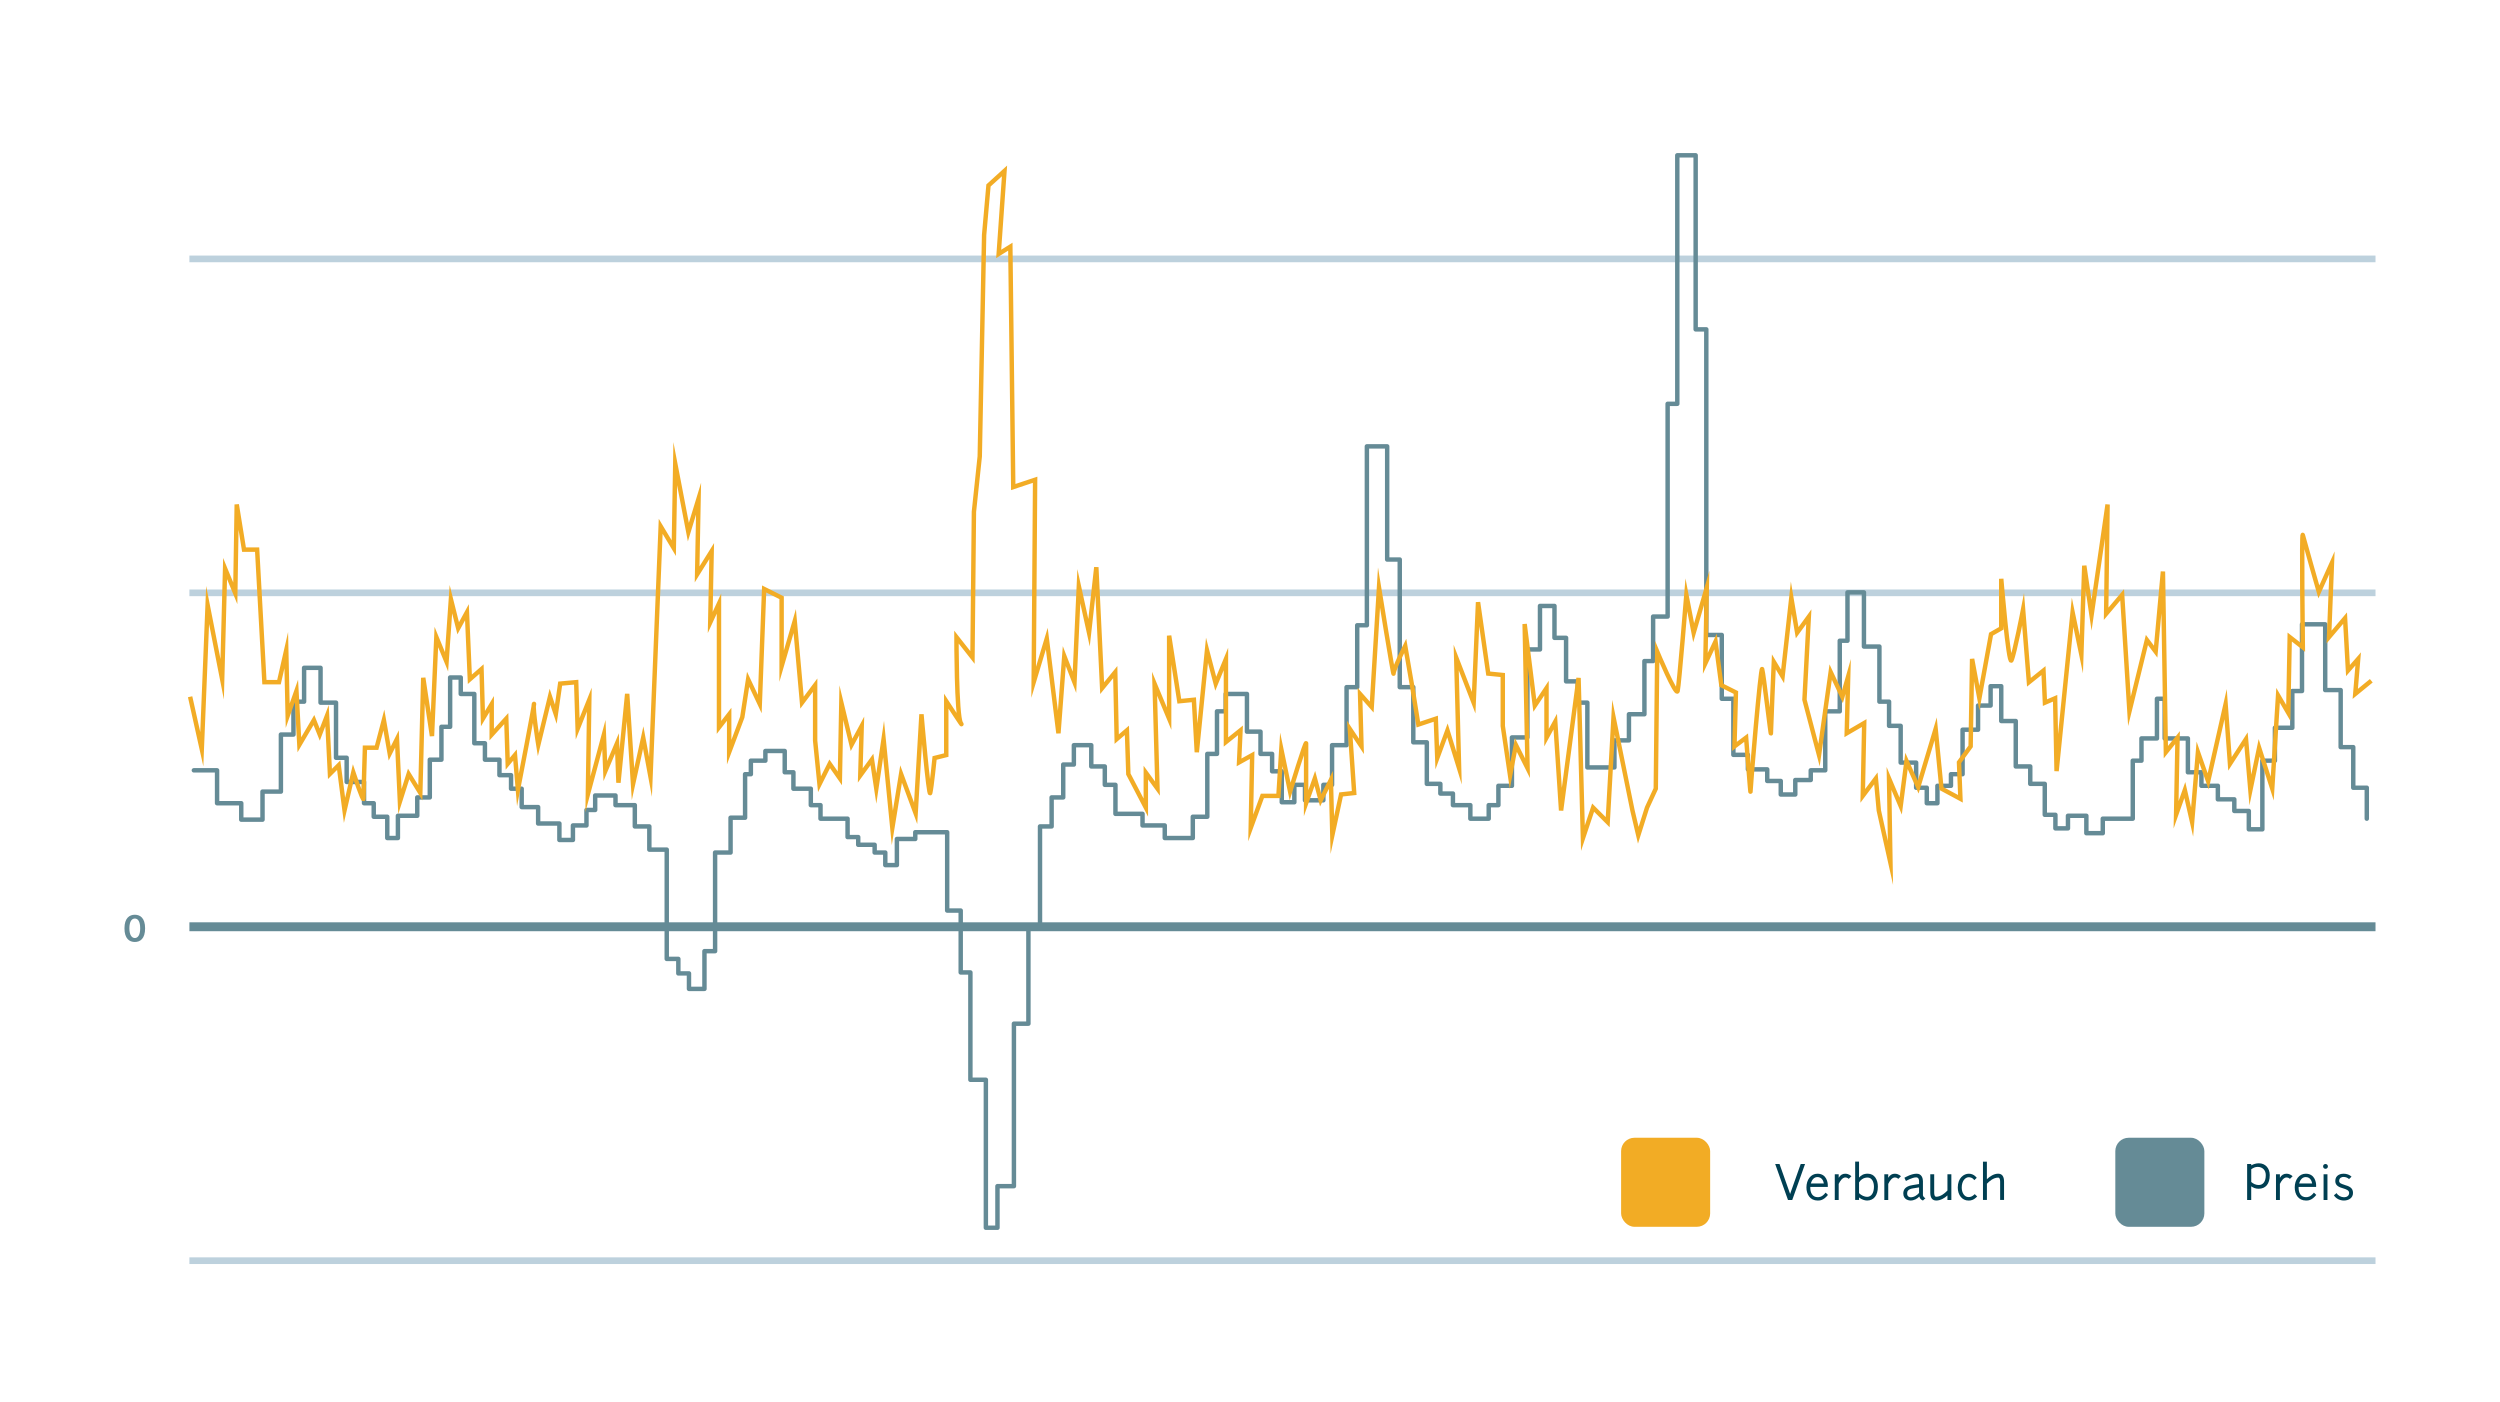 <?xml version="1.0" encoding="UTF-8"?>
<svg xmlns="http://www.w3.org/2000/svg" id="Ebene_1" data-name="Ebene 1" viewBox="0 0 1123 630">
  <defs>
    <style>
      .cls-1 {
        fill: #003f52;
      }

      .cls-2 {
        stroke: #bdd1dd;
        stroke-width: 3px;
      }

      .cls-2, .cls-3, .cls-4 {
        fill: none;
      }

      .cls-5 {
        stroke-width: 4px;
      }

      .cls-5, .cls-3 {
        stroke: #658b96;
      }

      .cls-5, .cls-6 {
        fill: #658b96;
      }

      .cls-7 {
        isolation: isolate;
      }

      .cls-3 {
        stroke-linecap: round;
        stroke-linejoin: round;
      }

      .cls-3, .cls-4 {
        stroke-width: 2px;
      }

      .cls-8 {
        fill: #f2ac25;
      }

      .cls-4 {
        stroke: #f2ac25;
        stroke-miterlimit: 10;
      }
    </style>
  </defs>
  <line id="Linie_6-2" data-name="Linie 6-2" class="cls-2" x1="85.08" y1="566.3" x2="1067.08" y2="566.3"></line>
  <line id="Linie_6-2-2" data-name="Linie 6-2" class="cls-5" x1="85.08" y1="416.3" x2="1067.08" y2="416.3"></line>
  <line id="Linie_6-2-3" data-name="Linie 6-2" class="cls-2" x1="85.08" y1="266.3" x2="1067.08" y2="266.3"></line>
  <line id="Linie_6-2-4" data-name="Linie 6-2" class="cls-2" x1="85.08" y1="116.3" x2="1067.08" y2="116.3"></line>
  <g>
    <path class="cls-1" d="M1009.41,539.03v-16.17h1.85v.63c.97-.57,2.21-.94,3.44-.94,2.88,0,4.87,2.18,4.87,5.31,0,4.03-1.87,6.13-5.02,6.13-1.43,0-2.44-.5-3.3-1.09v6.13h-1.85ZM1014.09,524.17c-.99,0-1.93.4-2.83,1.07v5.71c.97.86,2.12,1.36,3.38,1.36,1.87,0,3.15-1.45,3.15-4.45,0-2.16-1.38-3.7-3.7-3.7Z"></path>
    <path class="cls-1" d="M1024.13,527.49v1.57c.73-1.26,1.74-1.83,2.92-1.83,1.81,0,2.79,1.15,2.79,1.15l-1.22,1.18s-.5-.65-1.49-.65c-1.34,0-2.39,1.62-3,2.9v7.22h-1.76v-11.55h1.76Z"></path>
    <path class="cls-1" d="M1035.74,527.23c4.3,0,4.66,4.3,4.66,5.12v.82h-7.87c-.1,2.73,1.07,4.6,3.3,4.6.61,0,1.97.06,3.57-2.04l1.07,1.03c-2.1,2.6-3.78,2.52-4.64,2.52-3.36,0-5.04-2.73-5.04-5.9,0-3.36,1.93-6.15,4.96-6.15ZM1032.76,531.62h5.86c-.19-1.18-.9-2.88-2.88-2.88-1.55,0-2.52,1.26-2.98,2.88Z"></path>
    <path class="cls-1" d="M1044.62,522.87c.61,0,1.07.46,1.07,1.07s-.46,1.09-1.07,1.09-1.09-.46-1.09-1.09.46-1.07,1.09-1.07ZM1045.49,527.49v11.55h-1.74v-11.55h1.74Z"></path>
    <path class="cls-1" d="M1053.13,532.25c1.87.57,3.84,1.13,3.84,3.61,0,2.33-2.04,3.42-4.07,3.42-1.7,0-3.53-.78-4.51-2.35l1.22-.99c.63,1.15,1.99,1.85,3.34,1.87,1.16,0,2.29-.63,2.29-1.95,0-1.2-1.37-1.64-2.6-2.02-1.76-.52-3.63-1.15-3.63-3.32,0-2.81,2.56-3.3,3.67-3.3,1.51,0,2.81.52,3.63,1.34l-1.13,1.09c-.55-.59-1.47-.97-2.5-.97-.61,0-1.93.27-1.93,1.83,0,.99,1.18,1.34,2.39,1.72Z"></path>
  </g>
  <g>
    <path class="cls-1" d="M803.16,539.03l-5.75-16.17h1.95l4.7,13.29.06.27.06-.27,4.7-13.29h1.95l-5.75,16.17h-1.93Z"></path>
    <path class="cls-1" d="M816.39,527.23c4.3,0,4.66,4.3,4.66,5.12v.82h-7.87c-.1,2.73,1.07,4.6,3.3,4.6.61,0,1.97.06,3.57-2.04l1.07,1.03c-2.1,2.6-3.78,2.52-4.64,2.52-3.36,0-5.04-2.73-5.04-5.9,0-3.36,1.93-6.15,4.96-6.15ZM813.41,531.62h5.86c-.19-1.18-.9-2.88-2.88-2.88-1.55,0-2.52,1.26-2.98,2.88Z"></path>
    <path class="cls-1" d="M825.94,527.49v1.57c.74-1.26,1.74-1.83,2.92-1.83,1.8,0,2.79,1.15,2.79,1.15l-1.22,1.18s-.5-.65-1.49-.65c-1.34,0-2.39,1.62-3,2.9v7.22h-1.76v-11.55h1.76Z"></path>
    <path class="cls-1" d="M843.54,533.07c0,3.93-1.85,6.21-4.85,6.21-1.05,0-2.44-.44-3.61-1.39v1.13h-1.74v-17.22h1.74v7.16c.92-1.01,2.02-1.74,3.9-1.74,3.13,0,4.56,2.79,4.56,5.84ZM835.08,531.14v4.83c1.03,1.03,2.52,1.66,3.61,1.66,1.87,0,3.09-1.72,3.09-4.56,0-2.12-.95-4.09-2.79-4.12-2.04-.02-3.23,1.13-3.9,2.18Z"></path>
    <path class="cls-1" d="M848.2,527.49v1.57c.74-1.26,1.74-1.83,2.92-1.83,1.8,0,2.79,1.15,2.79,1.15l-1.22,1.18s-.5-.65-1.49-.65c-1.34,0-2.39,1.62-3,2.9v7.22h-1.76v-11.55h1.76Z"></path>
    <path class="cls-1" d="M855.45,529.06c.76-.42,3.21-1.83,5.54-1.83s2.79,2.23,2.79,3.32v6.21c0,.08-.02.92,1.13,1.47l-1.13,1.05c-1.01-.4-1.43-1.07-1.62-1.81-1.01,1.07-2.39,1.81-3.95,1.81-.46,0-3.25-.23-3.25-3.15,0-1.49.61-3.25,4.16-3.78,1.53-.21,2.42-.36,2.92-.48v-1.32c0-.44-.11-1.68-1.3-1.68-1.78,0-4.6,1.64-4.6,1.62s-.71-1.39-.69-1.43ZM862.04,535.86v-2.48c-.63.13-1.37.23-2.73.44-2.29.36-2.62,1.34-2.62,2.31,0,1.45,1.16,1.66,1.47,1.68,1.47.1,3.04-.9,3.88-1.95Z"></path>
    <path class="cls-1" d="M874.79,534.79v-7.31h1.76v11.55h-1.76v-2.04c-1.3,1.24-3.17,2.29-5.04,2.29s-2.67-1.36-2.67-3.59v-8.21h1.76v8.21c0,1.13.25,1.89.9,1.89,2.08,0,3.93-1.64,5.04-2.79Z"></path>
    <path class="cls-1" d="M887.95,529.08l-1.11,1.05s-.71-1.32-2.48-1.32c-1.45,0-3.15,1.51-3.15,4.66,0,2.31,1.2,4.26,3.04,4.26.82,0,1.58-.15,2.81-1.32l1.09,1.05c-1.66,1.7-2.83,1.83-3.91,1.83-2.9,0-4.81-2.54-4.81-5.82,0-4.35,2.71-6.24,4.96-6.24,2.37,0,3.55,1.85,3.55,1.85Z"></path>
    <path class="cls-1" d="M890.75,539.03v-17.22h1.76v7.89c1.28-1.24,3.15-2.48,5.04-2.48s2.67,1.36,2.67,3.59v8.21h-1.76v-8.21c0-1.13-.25-1.83-.9-1.83-2.18,0-4.07,1.74-5.04,2.75v7.29h-1.76Z"></path>
  </g>
  <g class="cls-7">
    <path class="cls-6" d="M60.57,410.9c2.42,0,4.61,1.47,4.61,6.11s-2.19,6.13-4.61,6.13-4.66-1.47-4.66-6.13,2.26-6.11,4.66-6.11ZM60.57,412.61c-1.34,0-2.45,1.26-2.45,4.4s1.17,4.35,2.45,4.35,2.4-1.22,2.4-4.35-1.02-4.4-2.4-4.4Z"></path>
  </g>
  <rect id="Rechteck_62" data-name="Rechteck 62" class="cls-6" x="950.2" y="511.08" width="40" height="40" rx="6" ry="6"></rect>
  <rect id="Rechteck_62-2" data-name="Rechteck 62" class="cls-8" x="728.2" y="511.08" width="40" height="40" rx="6" ry="6"></rect>
  <polyline class="cls-3" points="87.08 346.03 97.51 346.03 97.51 360.8 108.37 360.8 108.37 368.19 117.92 368.19 117.92 355.59 126.18 355.59 126.18 329.96 131.82 329.96 131.82 315.19 136.6 315.19 136.6 299.99 143.99 299.99 143.99 315.63 150.94 315.63 150.94 331.26 150.94 340.39 155.72 340.39 155.72 351.25 163.53 351.25 163.53 360.8 167.88 360.8 167.88 366.88 173.96 366.88 173.96 376.44 178.74 376.44 178.74 366.45 187.43 366.45 187.43 358.2 193.07 358.2 193.07 341.25 198.29 341.25 198.29 326.48 202.2 326.48 202.2 304.33 206.97 304.33 206.97 311.72 213.06 311.72 213.06 333.87 217.83 333.87 217.83 341.25 224.35 341.25 224.35 348.2 229.56 348.2 229.56 354.29 234.34 354.29 234.34 362.54 241.73 362.54 241.73 369.92 251.28 369.92 251.28 377.31 257.36 377.31 257.36 370.79 263.44 370.79 263.44 363.84 267.35 363.84 267.35 357.33 276.48 357.33 276.48 361.67 285.16 361.67 285.16 371.23 291.68 371.23 291.68 381.65 299.5 381.65 299.5 430.74 304.71 430.74 304.71 437.25 309.49 437.25 309.49 444.21 316.44 444.21 316.44 427.26 321.22 427.26 321.22 382.96 328.17 382.96 328.17 367.32 334.69 367.32 334.69 347.77 337.29 347.77 337.29 341.69 343.81 341.69 343.81 337.34 352.5 337.34 352.5 346.9 356.4 346.9 356.4 354.29 364.22 354.29 364.22 361.67 368.57 361.67 368.57 367.75 380.73 367.75 380.73 376.01 385.51 376.01 385.51 379.48 392.89 379.48 392.89 382.96 397.67 382.96 397.67 388.6 402.88 388.6 402.88 376.87 411.14 376.87 411.14 373.83 425.47 373.83 425.47 409.02 431.55 409.02 431.55 436.82 435.9 436.82 435.9 485.04 442.85 485.04 442.85 551.5 448.06 551.5 448.06 532.82 455.45 532.82 455.45 459.84 461.96 459.84 461.96 416.84 467.17 416.84 467.17 371.23 472.39 371.23 472.39 358.2 477.6 358.2 477.6 343.43 482.38 343.43 482.38 334.74 490.2 334.74 490.2 344.29 496.28 344.29 496.28 352.55 501.06 352.55 501.06 365.58 513.22 365.58 513.22 370.79 523.21 370.79 523.21 376.44 535.81 376.44 535.81 366.88 542.32 366.88 542.32 338.65 546.67 338.65 546.67 319.53 550.58 319.53 550.58 311.72 560.13 311.72 560.13 328.66 566.22 328.66 566.22 338.65 571.43 338.65 571.43 346.47 575.77 346.47 575.77 360.37 581.42 360.37 581.42 352.55 586.2 352.55 586.2 359.5 594.45 359.5 594.45 352.55 598.36 352.55 598.36 334.74 604.88 334.74 604.88 308.67 609.66 308.67 609.66 280.87 614 280.87 614 200.51 623.12 200.51 623.12 251.34 628.77 251.34 628.77 308.67 634.85 308.67 634.85 333.44 640.93 333.44 640.93 352.11 647.01 352.11 647.01 356.46 652.66 356.46 652.66 361.67 660.48 361.67 660.48 367.75 668.73 367.75 668.73 361.67 673.08 361.67 673.08 352.98 679.16 352.98 679.16 331.26 686.11 331.26 686.11 291.73 691.76 291.73 691.76 272.19 698.27 272.19 698.27 286.52 703.48 286.52 703.48 306.07 708.7 306.07 708.7 315.63 713.04 315.63 713.04 344.73 725.2 344.73 725.2 332.57 731.72 332.57 731.72 320.84 738.67 320.84 738.67 296.95 742.58 296.95 742.58 276.96 749.1 276.96 749.1 181.4 753.44 181.4 753.44 69.76 761.69 69.76 761.69 147.95 766.47 147.95 766.47 285.22 773.42 285.22 773.42 313.89 778.63 313.89 778.63 339.08 785.15 339.08 785.15 345.6 793.84 345.6 793.84 350.81 799.92 350.81 799.92 356.89 806.44 356.89 806.44 350.38 813.39 350.38 813.39 346.03 819.9 346.03 819.9 319.53 826.42 319.53 826.42 287.82 829.89 287.82 829.89 266.1 837.28 266.1 837.28 290.43 844.23 290.43 844.23 315.19 848.57 315.19 848.57 326.05 853.78 326.05 853.78 342.56 860.73 342.56 860.73 353.85 865.51 353.85 865.51 360.8 870.29 360.8 870.29 352.98 876.37 352.98 876.37 347.77 881.59 347.77 881.59 327.79 888.54 327.79 888.54 316.93 894.18 316.93 894.18 308.24 898.96 308.24 898.96 323.88 905.48 323.88 905.48 344.29 911.99 344.29 911.99 352.11 918.51 352.11 918.51 366.01 923.29 366.01 923.29 372.1 928.93 372.1 928.93 366.45 937.19 366.45 937.19 374.27 944.57 374.27 944.57 367.75 958.04 367.75 958.04 341.69 961.95 341.69 961.95 331.7 968.9 331.7 968.9 313.89 972.37 313.89 972.37 331.7 982.8 331.7 982.8 346.9 988.88 346.9 988.88 352.98 996.26 352.98 996.26 359.06 1003.65 359.06 1003.65 364.28 1010.17 364.28 1010.17 372.53 1016.25 372.53 1016.25 341.69 1021.89 341.69 1021.89 326.92 1029.71 326.92 1029.71 310.41 1034.06 310.41 1034.06 280.44 1044.48 280.44 1044.48 309.98 1051.43 309.98 1051.43 335.61 1057.08 335.61 1057.08 353.85 1063.16 353.85 1063.16 367.75"></polyline>
  <path class="cls-4" d="M85.4,312.98l5.24,23.56,2.62-64.79,6.54,33.38,1.31-49.74,4.58,11.13.65-39.92,3.27,20.29h5.89l3.27,59.55h6.54l3.27-14.4.65,29.45,3.93-11.13,1.31,24.21,6.54-11.13,2.62,6.54,3.27-8.51,1.31,26.18,3.93-3.93,2.62,20.29,3.93-17.02s4.58,13.74,4.58,11.78.65-22.9.65-22.9h5.24l3.27-12.43,2.62,15.05,3.27-6.54,1.31,28.14,3.93-12.43,5.24,8.51,1.31-51.7,3.93,26.18,1.96-44.5,4.58,11.13,1.96-28.14,3.27,13.09,3.93-7.2,1.31,30.1,5.24-4.58.65,22.25,3.93-6.54v13.74l6.54-7.2.65,20.29,3.27-3.93,1.31,15.71s7.85-40.57,7.2-38.61c-.65,1.96,1.96,18.32,1.96,18.32l5.24-21.6,2.62,7.85,1.96-13.74,7.2-.65.65,20.94,5.24-13.09-.65,42.54,7.2-26.83.65,16.36,5.24-12.43.65,17.67,3.93-39.92,2.62,40.57,4.58-20.94,3.27,17.67,4.58-112.56,5.89,9.82.65-37.96,5.89,30.76,4.58-15.05-.65,34.03,6.54-10.47-.65,32.07,3.93-8.51v55.63l4.58-5.89v17.02l5.89-15.71,2.62-17.02,5.24,11.13,1.52-40.04.44-11.66,7.85,3.93v30.76l5.89-20.29,3.27,36.65,5.89-7.85v24.87l1.96,19.63,4.58-9.16,4.58,6.54.65-34.03,4.58,18.98,4.58-8.51-.65,22.25,5.24-7.2,1.96,13.09,3.27-22.25,3.93,39.92,3.93-24.21,6.54,17.67,2.62-44.5s3.27,37.96,3.93,35.34c.65-2.62,1.96-15.71,1.96-15.71l5.24-1.31v-24.21s8.51,13.09,6.54,9.82-1.96-38.61-1.96-38.61l7.2,9.16.65-65.44,2.62-24.87,1.96-99.47,1.96-22.25,7.2-6.54-2.62,37.3,5.24-3.27,1.31,107.98,9.82-3.27-.65,90.97,5.89-19.63,5.24,42.54,2.62-34.68,4.58,11.78,1.96-43.19,4.58,20.94,3.27-29.45,2.62,54.32,5.89-7.2.65,30.1,4.58-3.93.65,19.63,7.85,15.05v-15.71l5.24,7.2-1.31-47.12,6.54,15.71v-37.3l4.58,29.45,6.54-.65,1.31,23.56,4.58-45.81,3.93,15.05,4.58-11.13v37.3l6.54-5.24-.65,14.4,5.89-3.27-.65,32.72,5.24-14.4h7.2l1.31-20.94,3.93,18.98s7.2-23.56,7.2-21.6v26.83l3.93-11.13,2.62,9.82,4.58-9.16.65,24.87,3.93-18.32,5.89-.65-1.96-28.79,5.24,7.85-.65-23.56,5.24,5.89,3.27-53.66s6.54,40.57,6.54,38.61,5.24-12.43,5.24-12.43l3.27,18.98,2.62,16.36,7.85-2.62.65,17.67,4.58-12.43,5.24,17.02-1.31-49.74,7.85,20.29,1.96-45.16,4.58,32.07,6.54.65v22.9l3.27,22.25,2.62-13.74,5.24,10.47-1.31-64.79,4.58,36.65,5.24-7.85v22.25l3.93-7.2,2.62,39.92,7.85-59.55,1.96,71.99,4.58-13.74,6.54,6.54,2.62-47.12,8.51,41.88,2.62,11.13,3.93-12.43,3.93-8.51.65-61.52s8.51,20.29,9.16,17.67c.65-2.62,3.93-43.19,3.93-43.19l3.27,17.02,5.89-20.29-.65,34.03,4.58-9.82,2.62,19.63,6.54,3.27-.65,24.21,5.24-3.93s1.96,26.18,1.96,24.21,4.58-56.94,5.24-54.97c.65,1.96,3.93,30.76,3.93,28.79s1.31-32.07,1.31-32.07l3.93,6.54,3.93-35.34,2.62,15.71,5.24-7.2-1.96,37.3,6.54,24.87,5.24-37.3,5.24,11.13,2.62-9.16-.65,25.52,7.85-4.58-.65,32.72,5.89-7.85,1.31,14.4,5.24,23.56-.65-37.96,5.24,12.43,2.62-20.29,5.24,11.78,7.85-26.18,2.62,26.83,8.51,4.58-.65-16.36,5.24-7.2.65-39.27,3.27,17.67,5.24-28.79,4.58-2.62v-22.25s3.27,39.27,4.58,36.65,5.24-22.9,5.24-22.9l2.62,32.72,6.54-5.24.65,14.4,4.58-1.96.65,32.72,7.2-71.33,3.93,18.98,1.31-39.92,3.27,22.25,7.2-49.74-.65,49.08,7.2-8.51,3.27,52.35,7.85-32.07,3.93,5.24,3.27-35.99,1.31,81.15,5.24-6.54-.65,34.68,3.93-11.13,3.27,14.4,2.62-31.41,4.58,13.09,7.85-34.68,1.96,26.83,7.2-11.13,1.96,22.9,3.93-18.98,5.89,18.32,2.62-41.88,4.58,7.85.65-34.03,5.89,4.58s-.65-53.01,0-50.39c.65,2.62,7.2,25.52,7.2,25.52l5.89-13.09-1.31,33.38,7.2-8.51,1.31,23.56,4.58-5.24-1.31,15.71,7.2-5.89"></path>
</svg>
